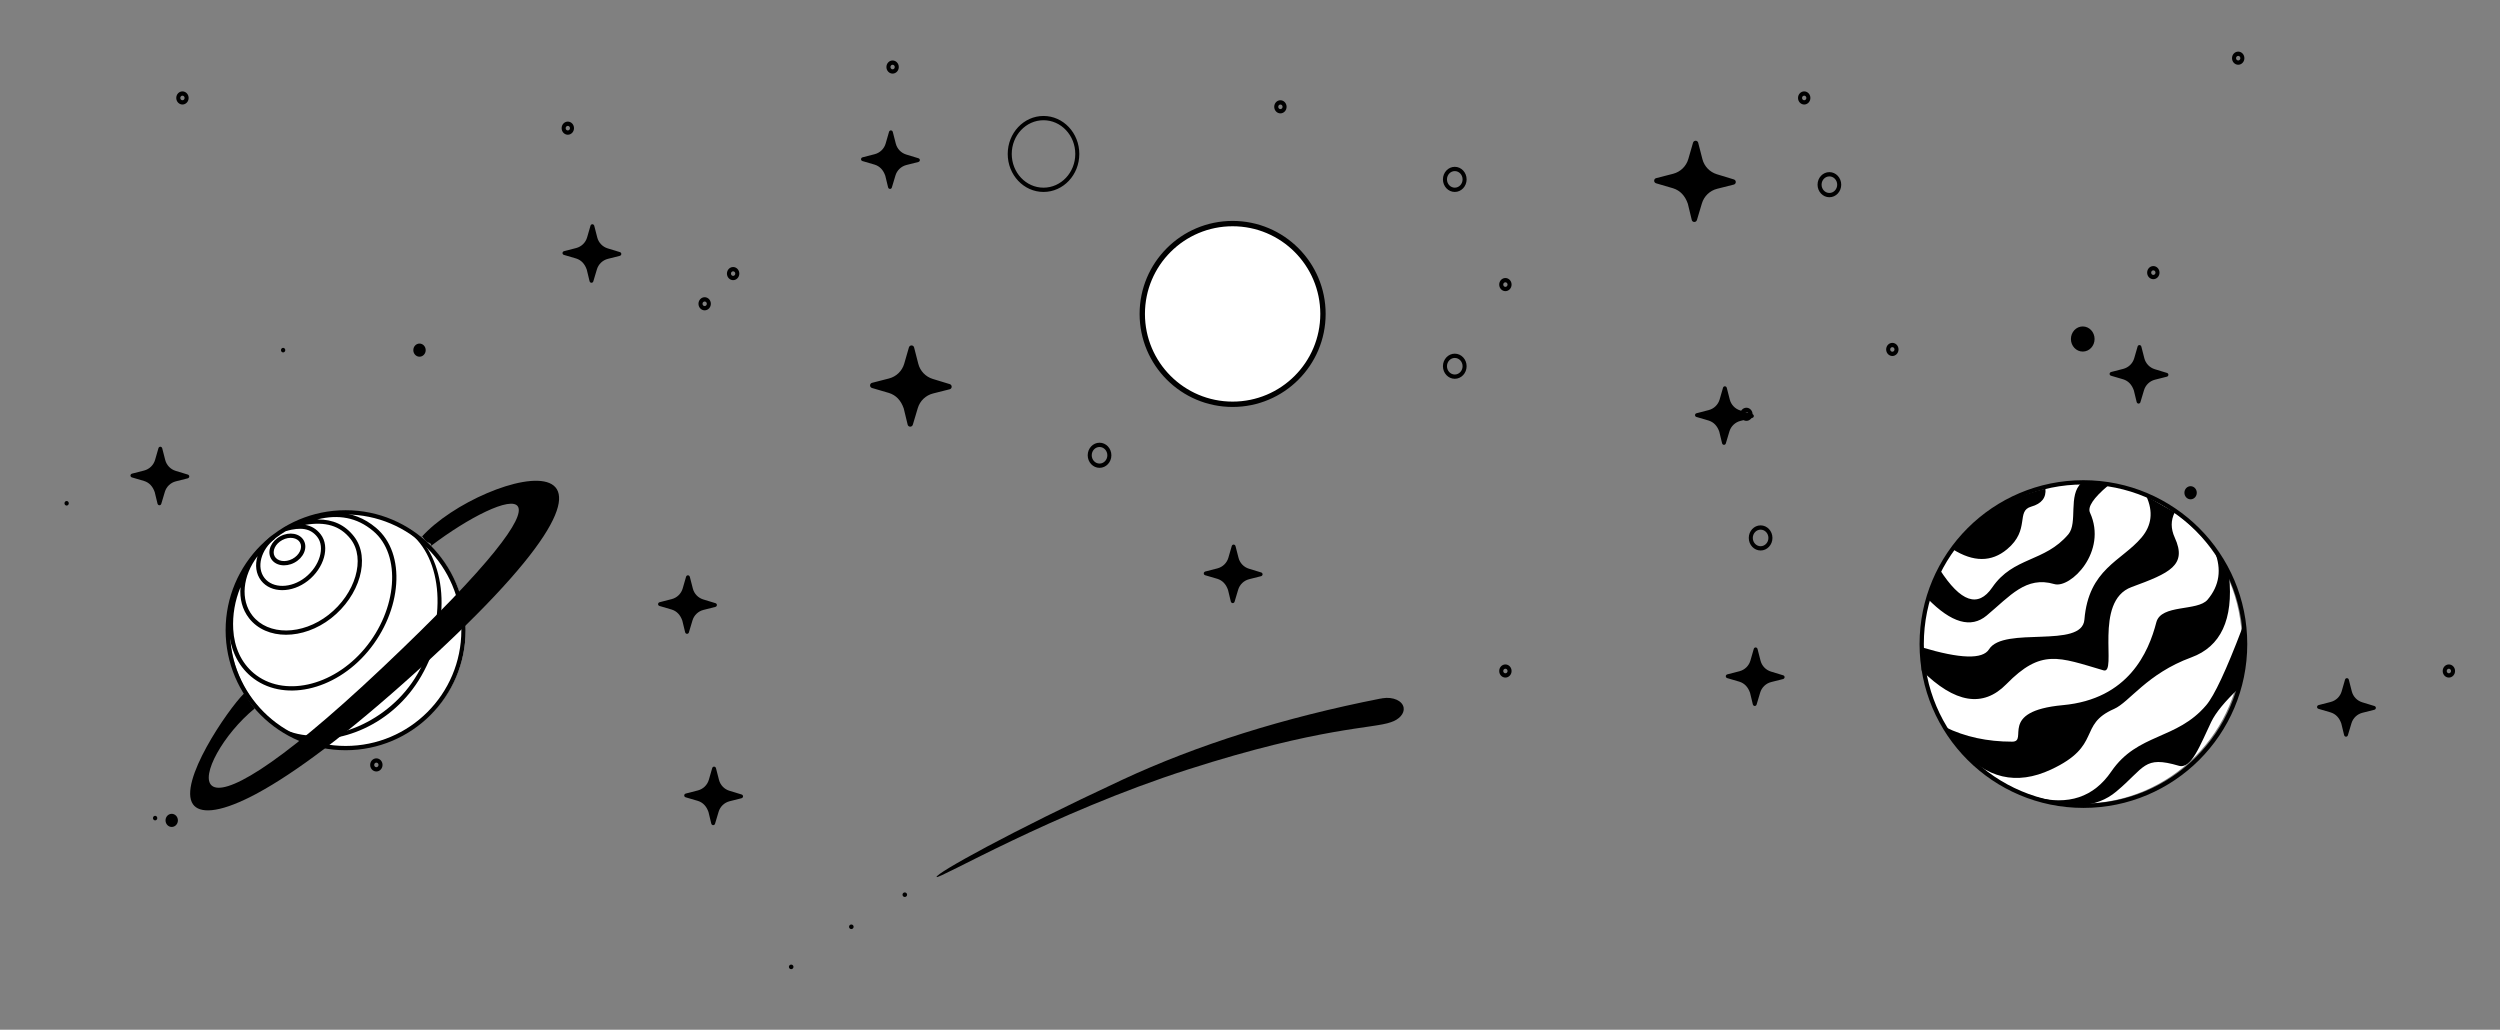 <?xml version="1.0" encoding="UTF-8"?> <svg xmlns="http://www.w3.org/2000/svg" width="1260" height="519" viewBox="0 0 1260 519" fill="none"><rect x="0" y="0" width="1260" height="519" fill="#808080" stroke="none"/> <path d="M175.274 377.035C208.083 377.035 234.679 350.439 234.679 317.631C234.679 284.822 208.083 258.226 175.274 258.226C142.466 258.226 115.869 284.822 115.869 317.631C115.869 350.439 142.466 377.035 175.274 377.035Z" fill="white"></path> <path fill-rule="evenodd" clip-rule="evenodd" d="M174.196 257.148C140.793 257.148 113.714 284.227 113.714 317.631C113.714 351.034 140.793 378.113 174.196 378.113C207.599 378.113 234.678 351.034 234.678 317.631C234.678 284.227 207.599 257.148 174.196 257.148ZM174.196 259.304C206.409 259.304 232.523 285.418 232.523 317.631C232.523 349.844 206.409 375.957 174.196 375.957C141.983 375.957 115.869 349.844 115.869 317.631C115.869 285.418 141.983 259.304 174.196 259.304Z" fill="black"></path> <path fill-rule="evenodd" clip-rule="evenodd" d="M202.475 266.057C204.977 266.386 206.388 266.67 206.708 266.907C225.487 280.851 227.866 313.791 212.291 340.768C197.897 365.699 170.537 375.958 150.339 371.775L148.411 371.128L147.462 370.813C146.214 370.393 145.453 370.107 144.616 369.728C144.286 369.579 143.97 369.425 143.667 369.264L143.222 369.017L146.213 368.802C166.537 375.855 196.364 364.044 210.424 339.691C225.505 313.57 223.509 281.19 205.732 267.99C205.395 267.74 204.977 267.474 204.422 267.152L202.653 266.16L202.475 266.057ZM189.479 265.99C204.918 278.945 202.616 307.827 185.419 328.321C168.577 348.393 142.21 354.119 126.484 340.923C119.743 335.267 115.908 326.904 115.39 317.257C114.851 307.237 117.331 297.04 122.845 288.025L123.264 287.351L123.306 287.378C124.965 283.243 127.547 279.208 130.984 275.595L131.353 275.213L131.882 275.73C133.149 273.682 134.825 271.757 136.873 270.093L137.227 269.811L138.555 271.509C131.41 277.091 129.15 285.986 133.322 291.326C137.494 296.666 146.671 296.625 153.816 291.043C161.136 285.324 163.966 275.805 159.902 270.603C156.436 266.167 151.513 265.62 144.314 267.598L143.82 267.737L143.226 265.665C144.833 265.204 146.352 264.855 147.787 264.631L147.492 263.987C163.989 256.426 177.657 256.071 189.479 265.99ZM159.906 261.799L160.315 261.799C167.756 261.825 173.77 264.413 178.416 270.36C186.965 281.302 181.306 300.336 166.879 311.608C152.743 322.652 134.234 322.734 125.534 311.598C122.093 307.194 120.714 301.685 121.215 295.941C118.38 302.745 117.158 309.991 117.542 317.141C118.03 326.216 121.607 334.017 127.869 339.272C142.578 351.614 167.624 346.175 183.768 326.935C200.281 307.256 202.476 279.71 188.094 267.642C179.849 260.724 170.623 259.149 159.906 261.799ZM153.932 264.513L153.795 264.536C156.882 265.038 159.457 266.533 161.6 269.276C166.513 275.564 163.301 286.368 155.143 292.742C147.141 298.993 136.613 299.04 131.623 292.653C128.955 289.238 128.455 284.731 129.791 280.321C122.268 290.255 121.047 302.354 127.233 310.271C135.115 320.36 152.273 320.284 165.552 309.909C179.141 299.293 184.418 281.542 176.718 271.687C171.316 264.773 163.843 262.863 153.932 264.513ZM141.286 270.268C145.839 267.847 151.166 268.762 153.155 272.502C155.143 276.241 152.923 281.169 148.37 283.59C143.817 286.011 138.49 285.096 136.502 281.356C134.513 277.616 136.733 272.689 141.286 270.268ZM151.251 273.514C149.887 270.947 145.891 270.26 142.298 272.171C138.705 274.081 137.04 277.777 138.405 280.344C139.77 282.911 143.765 283.597 147.358 281.687C150.951 279.776 152.616 276.08 151.251 273.514Z" fill="black"></path> <path fill-rule="evenodd" clip-rule="evenodd" d="M128.344 357.088C96.8 382.88 81.037 442.119 192.979 336.272C304.921 230.424 254.518 246.709 217.247 275.132C217.784 273.558 215.742 273.674 214.654 272.678C213.566 271.681 212.602 269.422 212.399 270.732C242.88 236.472 356.851 207.787 203.593 344.134C133.995 406.053 103.669 414.411 97.278 405.369C89.596 394.501 114.646 357.793 123.037 349.447C124.109 350.775 126.207 354.455 128.344 357.088Z" fill="black"></path> <path fill-rule="evenodd" clip-rule="evenodd" d="M360.168 386.413C360.498 386.508 360.754 386.771 360.839 387.105L362.364 393.047C363.037 395.672 365.029 397.756 367.621 398.547L373.808 400.434C374.321 400.59 374.61 401.133 374.454 401.646C374.354 401.971 374.092 402.221 373.763 402.304L367.726 403.826C365.073 404.496 362.968 406.512 362.184 409.133L360.373 415.194C360.219 415.708 359.678 416 359.164 415.847C358.833 415.748 358.58 415.48 358.499 415.144L357.082 409.273C356.067 406.33 354.278 404.453 351.716 403.642C349.584 402.996 347.525 402.393 345.541 401.833C345.027 401.682 344.732 401.143 344.883 400.629C344.979 400.3 345.241 400.046 345.573 399.961L351.728 398.379C354.392 397.694 356.495 395.651 357.257 393.007L358.966 387.077C359.115 386.562 359.653 386.264 360.168 386.413ZM1183.11 341.825C1183.45 341.92 1183.7 342.183 1183.79 342.516L1185.31 348.459C1185.98 351.084 1187.98 353.168 1190.57 353.958L1196.76 355.846C1197.27 356.002 1197.56 356.545 1197.4 357.057C1197.3 357.383 1197.04 357.632 1196.71 357.716L1190.67 359.238C1188.02 359.907 1185.91 361.923 1185.13 364.545L1183.32 370.606C1183.17 371.12 1182.63 371.412 1182.11 371.258C1181.78 371.159 1181.53 370.892 1181.45 370.556L1180.03 364.685C1179.01 361.742 1177.23 359.865 1174.66 359.054C1172.53 358.408 1170.47 357.805 1168.49 357.245C1167.97 357.094 1167.68 356.555 1167.83 356.04C1167.93 355.712 1168.19 355.458 1168.52 355.373L1174.67 353.791C1177.34 353.106 1179.44 351.063 1180.2 348.419L1181.91 342.489C1182.06 341.974 1182.6 341.676 1183.11 341.825ZM885.115 326.342C885.445 326.438 885.701 326.701 885.786 327.034L887.31 332.977C887.984 335.602 889.976 337.686 892.568 338.476L898.755 340.363C899.268 340.52 899.557 341.062 899.401 341.575C899.301 341.901 899.039 342.15 898.709 342.233L892.673 343.756C890.02 344.425 887.914 346.441 887.131 349.063L885.32 355.124C885.166 355.638 884.625 355.93 884.111 355.776C883.78 355.677 883.527 355.41 883.446 355.074L882.029 349.203C881.014 346.26 879.225 344.383 876.663 343.572C874.531 342.926 872.472 342.323 870.488 341.763C869.974 341.612 869.679 341.073 869.83 340.558C869.926 340.23 870.188 339.976 870.52 339.891L876.675 338.309C879.339 337.624 881.442 335.58 882.204 332.937L883.913 327.007C884.061 326.491 884.599 326.194 885.115 326.342ZM346.99 289.983C347.32 290.078 347.576 290.341 347.661 290.674L349.185 296.617C349.858 299.242 351.851 301.326 354.442 302.116L360.63 304.004C361.143 304.16 361.432 304.703 361.275 305.216C361.176 305.541 360.914 305.79 360.584 305.874L354.548 307.396C351.894 308.065 349.789 310.081 349.006 312.703L347.194 318.764C347.041 319.278 346.5 319.57 345.986 319.416C345.655 319.317 345.402 319.05 345.321 318.714L343.904 312.843C342.889 309.9 341.1 308.023 338.538 307.212C336.405 306.566 334.347 305.963 332.363 305.403C331.849 305.252 331.554 304.713 331.704 304.198C331.801 303.87 332.063 303.616 332.394 303.531L338.55 301.949C341.214 301.264 343.317 299.221 344.079 296.577L345.788 290.647C345.936 290.132 346.474 289.834 346.99 289.983ZM622.017 274.501C622.348 274.596 622.603 274.859 622.689 275.192L624.213 281.135C624.886 283.76 626.879 285.844 629.47 286.634L635.658 288.522C636.171 288.678 636.46 289.22 636.303 289.733C636.204 290.059 635.942 290.308 635.612 290.391L629.575 291.914C626.922 292.583 624.817 294.599 624.034 297.221L622.222 303.282C622.069 303.796 621.528 304.088 621.014 303.934C620.683 303.835 620.429 303.568 620.348 303.232L618.931 297.361C617.917 294.418 616.128 292.541 613.565 291.73C611.433 291.084 609.375 290.481 607.391 289.921C606.876 289.77 606.581 289.231 606.732 288.716C606.828 288.388 607.091 288.134 607.422 288.049L613.577 286.467C616.242 285.782 618.345 283.738 619.107 281.095L620.816 275.165C620.964 274.649 621.502 274.352 622.017 274.501ZM81.072 225.181C81.402 225.276 81.658 225.539 81.743 225.873L83.267 231.816C83.941 234.44 85.933 236.524 88.525 237.315L94.712 239.202C95.225 239.358 95.514 239.901 95.358 240.414C95.258 240.739 94.996 240.989 94.666 241.072L88.63 242.595C85.977 243.264 83.871 245.28 83.088 247.901L81.276 253.962C81.123 254.476 80.582 254.768 80.068 254.615C79.737 254.516 79.484 254.248 79.403 253.912L77.986 248.041C76.971 245.098 75.182 243.221 72.62 242.41C70.487 241.764 68.429 241.161 66.445 240.601C65.931 240.45 65.636 239.911 65.787 239.397C65.883 239.068 66.145 238.815 66.477 238.729L72.632 237.147C75.296 236.462 77.399 234.419 78.161 231.776L79.87 225.845C80.018 225.33 80.556 225.033 81.072 225.181ZM869.609 194.725C869.94 194.821 870.195 195.084 870.281 195.417L871.805 201.36C872.478 203.984 874.47 206.068 877.062 206.859L883.25 208.746C883.763 208.903 884.051 209.445 883.895 209.958C883.796 210.283 883.534 210.533 883.204 210.616L877.167 212.139C874.514 212.808 872.409 214.824 871.625 217.446L869.814 223.507C869.66 224.02 869.12 224.312 868.606 224.159C868.275 224.06 868.021 223.792 867.94 223.457L866.523 217.586C865.509 214.643 863.72 212.766 861.157 211.955C859.025 211.308 856.967 210.705 854.983 210.145C854.468 209.995 854.173 209.455 854.324 208.941C854.42 208.612 854.682 208.359 855.014 208.274L861.169 206.691C863.834 206.006 865.937 203.963 866.699 201.32L868.407 195.389C868.556 194.874 869.094 194.577 869.609 194.725ZM459.77 174.144C460.228 174.276 460.583 174.641 460.702 175.103L462.817 183.35C463.751 186.993 466.516 189.885 470.112 190.982L478.699 193.601C479.411 193.818 479.812 194.571 479.594 195.282C479.457 195.734 479.093 196.08 478.635 196.196L470.258 198.309C466.576 199.237 463.655 202.035 462.568 205.673L460.054 214.084C459.841 214.797 459.09 215.202 458.377 214.989C457.918 214.852 457.566 214.48 457.454 214.014L455.487 205.867C454.079 201.783 451.597 199.178 448.041 198.053C445.082 197.156 442.226 196.319 439.472 195.542C438.758 195.333 438.349 194.585 438.558 193.871C438.692 193.415 439.056 193.063 439.516 192.945L448.058 190.749C451.755 189.799 454.674 186.963 455.731 183.295L458.102 175.065C458.308 174.35 459.055 173.938 459.77 174.144ZM1078.56 173.946C1078.89 174.042 1079.15 174.305 1079.23 174.638L1080.75 180.581C1081.43 183.205 1083.42 185.289 1086.01 186.08L1092.2 187.967C1092.71 188.124 1093 188.666 1092.84 189.179C1092.75 189.504 1092.48 189.754 1092.15 189.837L1086.12 191.36C1083.46 192.029 1081.36 194.045 1080.58 196.667L1078.76 202.728C1078.61 203.241 1078.07 203.533 1077.56 203.38C1077.22 203.281 1076.97 203.013 1076.89 202.678L1075.47 196.807C1074.46 193.864 1072.67 191.987 1070.11 191.176C1067.97 190.529 1065.92 189.926 1063.93 189.367C1063.42 189.216 1063.12 188.676 1063.27 188.162C1063.37 187.833 1063.63 187.58 1063.96 187.495L1070.12 185.912C1072.78 185.227 1074.89 183.184 1075.65 180.541L1077.36 174.61C1077.51 174.095 1078.04 173.798 1078.56 173.946ZM298.82 113.048C299.151 113.143 299.406 113.406 299.492 113.74L301.016 119.683C301.689 122.307 303.682 124.391 306.273 125.182L312.461 127.069C312.974 127.226 313.263 127.768 313.106 128.281C313.007 128.606 312.745 128.856 312.415 128.939L306.378 130.462C303.725 131.131 301.62 133.147 300.837 135.768L299.025 141.83C298.872 142.343 298.331 142.635 297.817 142.482C297.486 142.383 297.232 142.115 297.151 141.779L295.735 135.909C294.72 132.965 292.931 131.088 290.369 130.277C288.236 129.631 286.178 129.028 284.194 128.468C283.679 128.318 283.384 127.778 283.535 127.264C283.631 126.935 283.894 126.682 284.225 126.596L290.381 125.014C293.045 124.329 295.148 122.286 295.91 119.643L297.619 113.712C297.767 113.197 298.305 112.9 298.82 113.048ZM854.959 70.981C855.417 71.114 855.772 71.479 855.891 71.941L858.006 80.188C858.94 83.831 861.705 86.722 865.301 87.82L873.888 90.439C874.6 90.656 875.001 91.409 874.784 92.12C874.646 92.572 874.282 92.918 873.824 93.034L865.447 95.147C861.765 96.075 858.844 98.873 857.757 102.511L855.243 110.922C855.03 111.635 854.279 112.04 853.567 111.827C853.107 111.69 852.755 111.318 852.643 110.852L850.677 102.705C849.268 98.621 846.786 96.016 843.23 94.891C840.271 93.994 837.415 93.157 834.661 92.38C833.947 92.171 833.538 91.423 833.747 90.709C833.881 90.253 834.245 89.901 834.705 89.783L843.247 87.587C846.944 86.637 849.863 83.801 850.92 80.133L853.291 71.903C853.497 71.188 854.244 70.775 854.959 70.981ZM449.282 65.747C449.612 65.842 449.868 66.105 449.953 66.439L451.478 72.382C452.151 75.006 454.143 77.09 456.735 77.881L462.922 79.768C463.435 79.924 463.724 80.467 463.568 80.98C463.469 81.305 463.206 81.555 462.877 81.638L456.84 83.16C454.187 83.83 452.082 85.846 451.298 88.467L449.487 94.528C449.333 95.042 448.792 95.334 448.279 95.181C447.947 95.082 447.694 94.814 447.613 94.478L446.196 88.608C445.181 85.664 443.393 83.787 440.83 82.976C438.698 82.33 436.64 81.727 434.655 81.167C434.141 81.016 433.846 80.477 433.997 79.963C434.093 79.634 434.355 79.38 434.687 79.295L440.842 77.713C443.506 77.028 445.61 74.985 446.371 72.341L448.08 66.411C448.229 65.896 448.767 65.599 449.282 65.747Z" fill="black"></path> <path fill-rule="evenodd" clip-rule="evenodd" d="M86.544 410.167C88.266 410.167 89.662 411.649 89.662 413.477C89.662 415.305 88.266 416.787 86.544 416.787C84.822 416.787 83.426 415.305 83.426 413.477C83.426 411.649 84.822 410.167 86.544 410.167ZM78.182 411.168C77.582 411.168 77.094 411.685 77.094 412.323C77.094 412.96 77.582 413.477 78.182 413.477C78.783 413.477 79.27 412.96 79.27 412.323C79.27 411.685 78.783 411.168 78.182 411.168ZM189.682 382.207C191.404 382.207 192.8 383.689 192.8 385.517C192.8 387.345 191.404 388.827 189.682 388.827C187.96 388.827 186.564 387.345 186.564 385.517C186.564 383.689 187.96 382.207 189.682 382.207ZM189.682 384.363C189.081 384.363 188.594 384.88 188.594 385.517C188.594 386.155 189.081 386.672 189.682 386.672C190.283 386.672 190.77 386.155 190.77 385.517C190.77 384.88 190.283 384.363 189.682 384.363ZM758.719 334.878C760.441 334.878 761.838 336.36 761.838 338.188C761.838 340.016 760.441 341.498 758.719 341.498C756.997 341.498 755.601 340.016 755.601 338.188C755.601 336.36 756.997 334.878 758.719 334.878ZM1234.23 334.878C1235.96 334.878 1237.35 336.36 1237.35 338.188C1237.35 340.016 1235.96 341.498 1234.23 341.498C1232.51 341.498 1231.12 340.016 1231.12 338.188C1231.12 336.36 1232.51 334.878 1234.23 334.878ZM758.719 337.034C758.119 337.034 757.632 337.551 757.632 338.188C757.632 338.826 758.119 339.343 758.719 339.343C759.32 339.343 759.807 338.826 759.807 338.188C759.807 337.551 759.32 337.034 758.719 337.034ZM1234.23 337.034C1233.63 337.034 1233.15 337.551 1233.15 338.188C1233.15 338.826 1233.63 339.343 1234.23 339.343C1234.83 339.343 1235.32 338.826 1235.32 338.188C1235.32 337.551 1234.83 337.034 1234.23 337.034ZM887.346 264.787C890.641 264.787 893.312 267.621 893.312 271.118C893.312 274.615 890.641 277.45 887.346 277.45C884.052 277.45 881.381 274.615 881.381 271.118C881.381 267.621 884.052 264.787 887.346 264.787ZM887.346 266.942C885.173 266.942 883.412 268.812 883.412 271.118C883.412 273.425 885.173 275.295 887.346 275.295C889.519 275.295 891.281 273.425 891.281 271.118C891.281 268.812 889.519 266.942 887.346 266.942ZM33.583 252.504C32.982 252.504 32.495 253.021 32.495 253.658C32.495 254.296 32.982 254.813 33.583 254.813C34.183 254.813 34.67 254.296 34.67 253.658C34.67 253.021 34.183 252.504 33.583 252.504ZM554.169 223.128C557.464 223.128 560.135 225.963 560.135 229.46C560.135 232.957 557.464 235.792 554.169 235.792C550.875 235.792 548.204 232.957 548.204 229.46C548.204 225.963 550.875 223.128 554.169 223.128ZM554.169 225.284C551.996 225.284 550.235 227.153 550.235 229.46C550.235 231.767 551.996 233.636 554.169 233.636C556.342 233.636 558.104 231.767 558.104 229.46C558.104 227.153 556.342 225.284 554.169 225.284ZM880.186 205.493C881.908 205.493 883.304 206.975 883.304 208.803C883.304 210.631 881.908 212.113 880.186 212.113C878.464 212.113 877.068 210.631 877.068 208.803C877.068 206.975 878.464 205.493 880.186 205.493ZM880.186 207.649C879.585 207.649 879.098 208.166 879.098 208.803C879.098 209.441 879.585 209.958 880.186 209.958C880.787 209.958 881.274 209.441 881.274 208.803C881.274 208.166 880.787 207.649 880.186 207.649ZM733.208 178.248C736.503 178.248 739.174 181.082 739.174 184.579C739.174 188.076 736.503 190.911 733.208 190.911C729.914 190.911 727.243 188.076 727.243 184.579C727.243 181.082 729.914 178.248 733.208 178.248ZM733.208 180.403C731.035 180.403 729.274 182.273 729.274 184.579C729.274 186.886 731.035 188.756 733.208 188.756C735.381 188.756 737.143 186.886 737.143 184.579C737.143 182.273 735.381 180.403 733.208 180.403ZM211.432 173.158C213.154 173.158 214.551 174.64 214.551 176.468C214.551 178.296 213.154 179.778 211.432 179.778C209.71 179.778 208.314 178.296 208.314 176.468C208.314 174.64 209.71 173.158 211.432 173.158ZM953.741 172.805C955.463 172.805 956.859 174.287 956.859 176.115C956.859 177.943 955.463 179.425 953.741 179.425C952.018 179.425 950.622 177.943 950.622 176.115C950.622 174.287 952.018 172.805 953.741 172.805ZM142.693 175.314C142.093 175.314 141.606 175.831 141.606 176.468C141.606 177.106 142.093 177.623 142.693 177.623C143.294 177.623 143.781 177.106 143.781 176.468C143.781 175.831 143.294 175.314 142.693 175.314ZM953.741 174.961C953.14 174.961 952.653 175.478 952.653 176.115C952.653 176.753 953.14 177.27 953.741 177.27C954.341 177.27 954.828 176.753 954.828 176.115C954.828 175.478 954.341 174.961 953.741 174.961ZM1049.71 164.529C1053 164.529 1055.67 167.364 1055.67 170.861C1055.67 174.358 1053 177.193 1049.71 177.193C1046.41 177.193 1043.74 174.358 1043.74 170.861C1043.74 167.364 1046.41 164.529 1049.71 164.529ZM1085.27 134.098C1087 134.098 1088.39 135.579 1088.39 137.408C1088.39 139.236 1087 140.717 1085.27 140.717C1083.55 140.717 1082.16 139.236 1082.16 137.408C1082.16 135.579 1083.55 134.098 1085.27 134.098ZM1085.27 136.253C1084.67 136.253 1084.19 136.77 1084.19 137.408C1084.19 138.045 1084.67 138.562 1085.27 138.562C1085.88 138.562 1086.36 138.045 1086.36 137.408C1086.36 136.77 1085.88 136.253 1085.27 136.253ZM355.148 149.794C356.871 149.794 358.267 151.276 358.267 153.104C358.267 154.932 356.871 156.414 355.148 156.414C353.426 156.414 352.03 154.932 352.03 153.104C352.03 151.276 353.426 149.794 355.148 149.794ZM355.148 151.95C354.548 151.95 354.061 152.466 354.061 153.104C354.061 153.742 354.548 154.258 355.148 154.258C355.749 154.258 356.236 153.742 356.236 153.104C356.236 152.466 355.749 151.95 355.148 151.95ZM758.719 140.117C760.441 140.117 761.838 141.599 761.838 143.427C761.838 145.255 760.441 146.737 758.719 146.737C756.997 146.737 755.601 145.255 755.601 143.427C755.601 141.599 756.997 140.117 758.719 140.117ZM758.719 142.273C758.119 142.273 757.632 142.79 757.632 143.427C757.632 144.065 758.119 144.582 758.719 144.582C759.32 144.582 759.807 144.065 759.807 143.427C759.807 142.79 759.32 142.273 758.719 142.273ZM369.495 134.579C371.217 134.579 372.613 136.061 372.613 137.889C372.613 139.717 371.217 141.199 369.495 141.199C367.773 141.199 366.377 139.717 366.377 137.889C366.377 136.061 367.773 134.579 369.495 134.579ZM369.495 136.735C368.894 136.735 368.407 137.252 368.407 137.889C368.407 138.527 368.894 139.044 369.495 139.044C370.096 139.044 370.582 138.527 370.582 137.889C370.582 137.252 370.096 136.735 369.495 136.735ZM922.011 86.747C925.305 86.747 927.976 89.582 927.976 93.079C927.976 96.576 925.305 99.411 922.011 99.411C918.716 99.411 916.045 96.576 916.045 93.079C916.045 89.582 918.716 86.747 922.011 86.747ZM922.011 88.903C919.838 88.903 918.076 90.772 918.076 93.079C918.076 95.385 919.838 97.255 922.011 97.255C924.184 97.255 925.945 95.385 925.945 93.079C925.945 90.772 924.184 88.903 922.011 88.903ZM525.93 58.444C535.894 58.444 543.971 67.017 543.971 77.593C543.971 88.168 535.894 96.742 525.93 96.742C515.967 96.742 507.89 88.168 507.89 77.593C507.89 67.017 515.967 58.444 525.93 58.444ZM733.208 84.078C736.503 84.078 739.174 86.913 739.174 90.41C739.174 93.907 736.503 96.742 733.208 96.742C729.914 96.742 727.243 93.907 727.243 90.41C727.243 86.913 729.914 84.078 733.208 84.078ZM525.93 60.599C517.088 60.599 509.921 68.207 509.921 77.593C509.921 86.978 517.088 94.586 525.93 94.586C534.772 94.586 541.94 86.978 541.94 77.593C541.94 68.207 534.772 60.599 525.93 60.599ZM733.208 86.234C731.035 86.234 729.274 88.103 729.274 90.41C729.274 92.716 731.035 94.586 733.208 94.586C735.381 94.586 737.143 92.716 737.143 90.41C737.143 88.103 735.381 86.234 733.208 86.234ZM286.178 61.287C287.901 61.287 289.297 62.769 289.297 64.597C289.297 66.425 287.901 67.907 286.178 67.907C284.456 67.907 283.06 66.425 283.06 64.597C283.06 62.769 284.456 61.287 286.178 61.287ZM286.178 63.443C285.578 63.443 285.091 63.959 285.091 64.597C285.091 65.235 285.578 65.751 286.178 65.751C286.779 65.751 287.266 65.235 287.266 64.597C287.266 63.959 286.779 63.443 286.178 63.443ZM645.325 50.524C647.047 50.524 648.443 52.005 648.443 53.834C648.443 55.662 647.047 57.144 645.325 57.144C643.603 57.144 642.207 55.662 642.207 53.834C642.207 52.005 643.603 50.524 645.325 50.524ZM645.325 52.679C644.724 52.679 644.237 53.196 644.237 53.834C644.237 54.471 644.724 54.988 645.325 54.988C645.926 54.988 646.413 54.471 646.413 53.834C646.413 53.196 645.926 52.679 645.325 52.679ZM909.319 46.059C911.041 46.059 912.437 47.541 912.437 49.369C912.437 51.197 911.041 52.679 909.319 52.679C907.596 52.679 906.2 51.197 906.2 49.369C906.2 47.541 907.596 46.059 909.319 46.059ZM91.954 46.059C93.676 46.059 95.072 47.541 95.072 49.369C95.072 51.197 93.676 52.679 91.954 52.679C90.231 52.679 88.835 51.197 88.835 49.369C88.835 47.541 90.231 46.059 91.954 46.059ZM909.319 48.215C908.718 48.215 908.231 48.732 908.231 49.369C908.231 50.007 908.718 50.524 909.319 50.524C909.919 50.524 910.406 50.007 910.406 49.369C910.406 48.732 909.919 48.215 909.319 48.215ZM91.954 48.215C91.353 48.215 90.866 48.732 90.866 49.369C90.866 50.007 91.353 50.524 91.954 50.524C92.554 50.524 93.041 50.007 93.041 49.369C93.041 48.732 92.554 48.215 91.954 48.215ZM449.87 30.478C451.593 30.478 452.989 31.96 452.989 33.788C452.989 35.616 451.593 37.098 449.87 37.098C448.148 37.098 446.752 35.616 446.752 33.788C446.752 31.96 448.148 30.478 449.87 30.478ZM449.87 32.634C449.27 32.634 448.783 33.151 448.783 33.788C448.783 34.426 449.27 34.943 449.87 34.943C450.471 34.943 450.958 34.426 450.958 33.788C450.958 33.151 450.471 32.634 449.87 32.634ZM1128.06 26.014C1129.78 26.014 1131.17 27.496 1131.17 29.324C1131.17 31.152 1129.78 32.634 1128.06 32.634C1126.33 32.634 1124.94 31.152 1124.94 29.324C1124.94 27.496 1126.33 26.014 1128.06 26.014ZM1128.06 28.169C1127.46 28.169 1126.97 28.686 1126.97 29.324C1126.97 29.961 1127.46 30.478 1128.06 30.478C1128.66 30.478 1129.14 29.961 1129.14 29.324C1129.14 28.686 1128.66 28.169 1128.06 28.169ZM1104.06 245.039C1105.78 245.039 1107.18 246.521 1107.18 248.349C1107.18 250.177 1105.78 251.659 1104.06 251.659C1102.34 251.659 1100.94 250.177 1100.94 248.349C1100.94 246.521 1102.34 245.039 1104.06 245.039Z" fill="black"></path> <path d="M621.242 112.688C646.391 112.688 666.777 133.074 666.777 158.223C666.777 183.372 646.391 203.758 621.242 203.758C596.093 203.758 575.707 183.372 575.707 158.223C575.707 133.074 596.093 112.688 621.242 112.688Z" fill="white"></path> <path d="M621.242 111.34C595.349 111.34 574.359 132.33 574.359 158.223C574.359 184.116 595.349 205.106 621.242 205.106C647.135 205.106 668.125 184.116 668.125 158.223C668.125 132.33 647.135 111.34 621.242 111.34ZM621.242 114.035C645.646 114.035 665.43 133.819 665.43 158.223C665.43 182.628 645.646 202.411 621.242 202.411C596.837 202.411 577.054 182.628 577.054 158.223C577.054 133.819 596.837 114.035 621.242 114.035Z" fill="black"></path> <path d="M1049.1 405.03C1093.74 405.03 1129.93 368.841 1129.93 324.198C1129.93 279.556 1093.74 243.366 1049.1 243.366C1004.46 243.366 968.27 279.556 968.27 324.198C968.27 368.841 1004.46 405.03 1049.1 405.03Z" fill="white"></path> <path fill-rule="evenodd" clip-rule="evenodd" d="M1050.04 242.02C1004.43 242.02 967.455 278.993 967.455 324.603C967.455 370.213 1004.43 407.187 1050.04 407.187C1095.65 407.187 1132.62 370.213 1132.62 324.603C1132.62 278.993 1095.65 242.02 1050.04 242.02ZM1050.04 244.175C1094.46 244.175 1130.47 280.184 1130.47 324.603C1130.47 369.022 1094.46 405.031 1050.04 405.031C1005.62 405.031 969.61 369.022 969.61 324.603C969.61 280.184 1005.62 244.175 1050.04 244.175Z" fill="black"></path> <path fill-rule="evenodd" clip-rule="evenodd" d="M1129.93 316.982C1130.29 314.469 1130.47 314.469 1130.47 316.982C1130.47 319.494 1130.68 323.317 1131.11 328.45L1128.46 346.796C1121.35 353.505 1116.68 359.199 1114.44 363.877C1108.91 375.422 1104.44 387.803 1098.13 385.946C1080.31 380.706 1081.23 386.738 1066.53 398.998C1056.73 407.172 1043.13 408.069 1025.72 401.69C1042.44 406.08 1055.24 401.793 1064.1 388.83C1077.41 369.384 1096.99 373.071 1111.96 355.397C1116.03 350.593 1122.02 337.788 1129.93 316.982ZM1116.18 277.815L1123.48 290.422C1125.66 312.229 1119.31 325.861 1104.45 331.316C1081.98 339.562 1073.23 353.912 1065.49 357.299C1047.04 365.368 1059.74 375.761 1033.66 387.878C1016.27 395.956 1001.02 392.39 987.913 377.18L980.446 366.492C990.344 371.363 1001.57 373.799 1014.11 373.799C1022.68 373.799 1006.6 358.436 1039.69 355.393C1072.79 352.35 1082.9 328.678 1086.78 313.68C1089.18 304.392 1107.55 308.218 1112.61 302.246C1118.61 295.158 1119.8 287.014 1116.18 277.815ZM1081.75 250.079L1096.08 258.228C1094.03 262.229 1094.03 266.472 1096.08 270.958C1102.47 284.92 1093.53 288.827 1074.3 295.886C1054.92 302.998 1067.34 339.961 1060.19 337.859C1037.51 331.19 1028.79 326.868 1011.2 344.82C999.474 356.787 985.251 354.467 968.533 337.859V326.227C987.933 332.065 999.246 332.404 1002.47 327.246C1009.86 315.423 1049.33 327.148 1050.54 312.298C1052.64 286.723 1069.27 282.796 1079.3 270.958C1084.48 264.844 1085.3 257.885 1081.75 250.079ZM1049.1 243.367C1051.02 241.697 1055.44 242.191 1062.35 244.849C1055.06 251.03 1052.06 255.534 1053.35 258.36C1062.35 278.04 1043.5 296.769 1035.36 294.376C1021.07 290.175 1013.05 300.421 1001.26 310.25C993.407 316.802 983.497 313.967 971.535 301.746L977.625 287.049C988.154 303.468 996.972 306.482 1004.08 296.089C1014.74 280.5 1030.45 283.456 1042.45 269.288C1047.34 263.511 1042.16 249.399 1049.1 243.367ZM1030.89 246.231C1031.37 250.826 1028.98 253.863 1023.74 255.341C1015.88 257.559 1023.36 266.986 1011.57 276.815C1003.72 283.367 994.589 283.367 984.188 276.815C989.941 269.973 995.88 264.033 1002 258.995C1008.13 253.957 1017.76 249.702 1030.89 246.231Z" fill="black"></path> <path fill-rule="evenodd" clip-rule="evenodd" d="M398.761 486.151C399.398 486.151 399.915 486.668 399.915 487.305C399.915 487.943 399.398 488.46 398.761 488.46C398.123 488.46 397.606 487.943 397.606 487.305C397.606 486.668 398.123 486.151 398.761 486.151ZM429.073 465.943C429.71 465.943 430.227 466.46 430.227 467.097C430.227 467.735 429.71 468.252 429.073 468.252C428.435 468.252 427.918 467.735 427.918 467.097C427.918 466.46 428.435 465.943 429.073 465.943ZM456.017 449.777C456.654 449.777 457.171 450.293 457.171 450.931C457.171 451.569 456.654 452.085 456.017 452.085C455.379 452.085 454.862 451.569 454.862 450.931C454.862 450.293 455.379 449.777 456.017 449.777ZM707.438 356.69C707.909 359.665 705.166 362.655 701.052 363.981C692.135 367.268 665.953 366.267 598.879 387.766C530.455 409.697 472.314 443.797 472.027 441.983C471.74 440.169 508.551 419.575 565.564 393.042C603.572 375.354 646.985 361.7 695.801 352.079C695.818 352.089 695.835 352.099 695.852 352.108C696.183 352.031 696.521 351.965 696.866 351.911C702.154 351.073 706.887 353.213 707.438 356.69Z" fill="black"></path> </svg> 